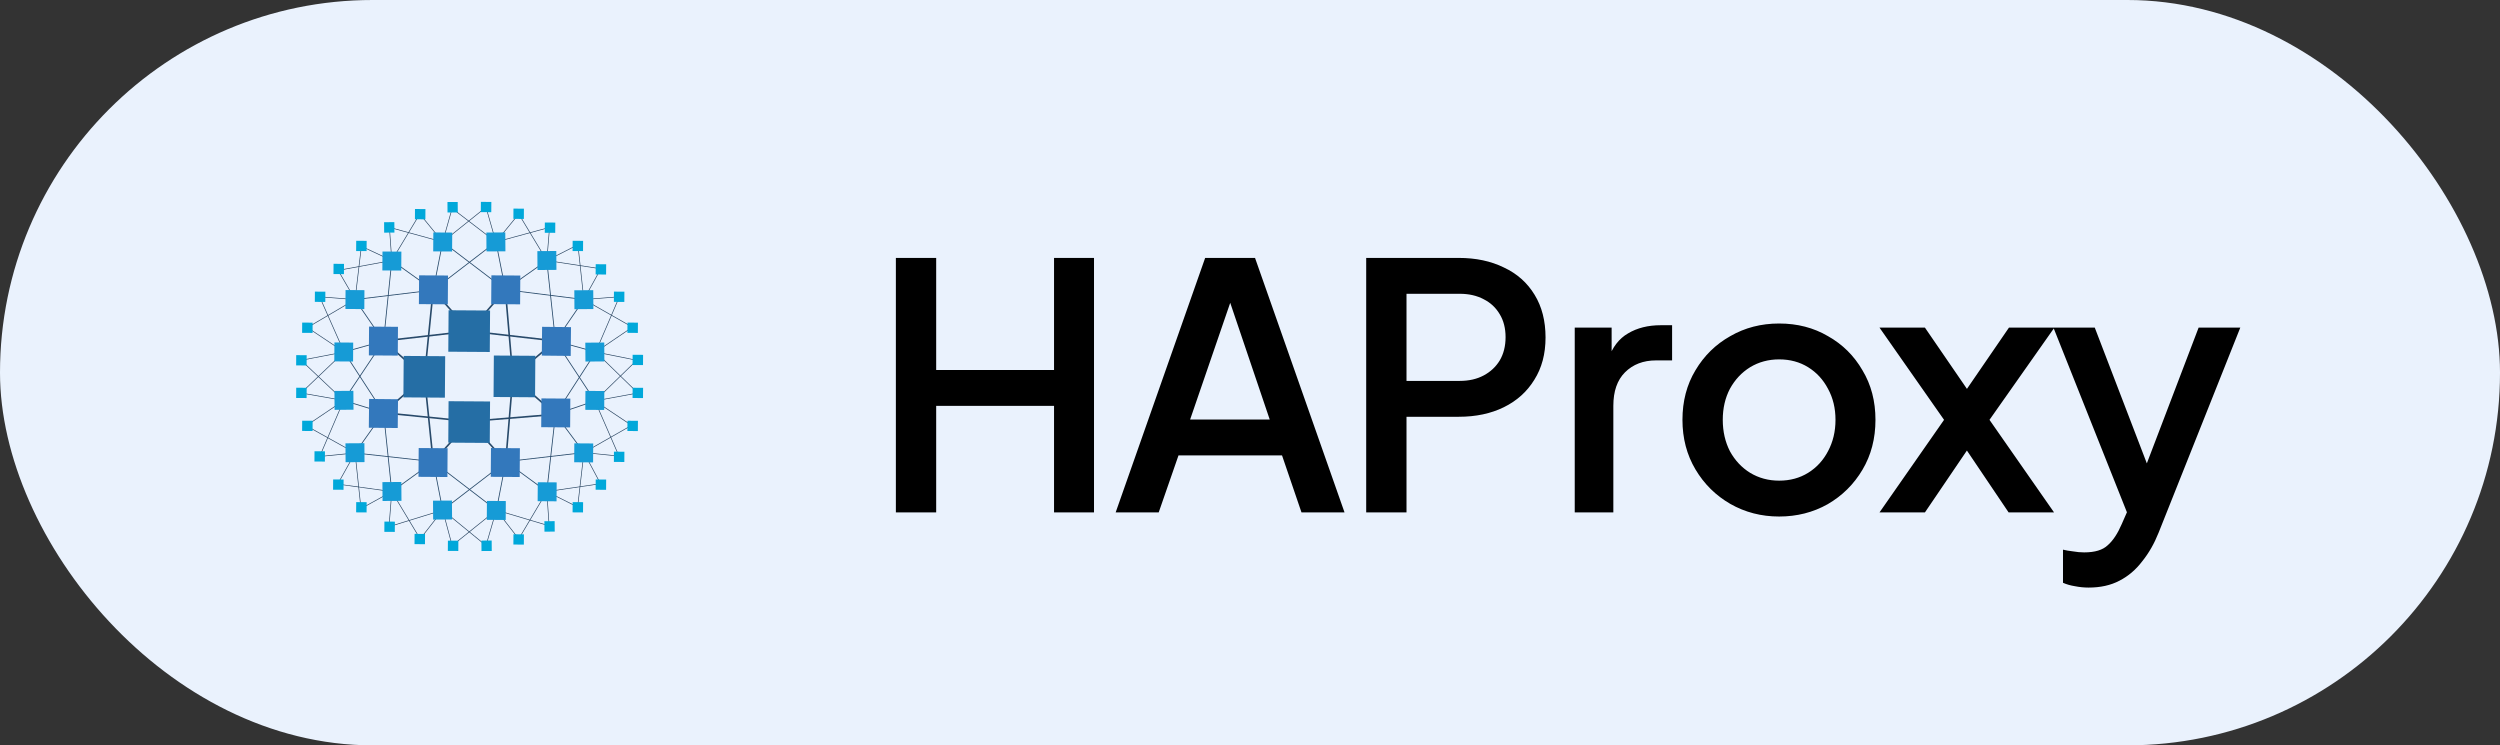 <svg xmlns="http://www.w3.org/2000/svg" width="161" height="48" viewBox="0 0 161 48" fill="none"><rect x="0" y="0" width="161" height="48" fill="#333333" stroke="none"/><rect width="161" height="48" rx="24" fill="#EAF2FD"></rect><g clip-path="url(#clip0_2765_8165)"><path d="M30.237 21.323L27.9 18.681" stroke="#284A6A" stroke-width="0.105" stroke-miterlimit="10"></path><path d="M22.866 19.291L24.695 21.961" stroke="#284A6A" stroke-width="0.053" stroke-miterlimit="10"></path><path d="M30.235 21.326L32.546 18.655M33.029 24.273L35.772 21.961M33.029 24.269L35.772 26.682M32.572 29.73L30.235 27.14L27.899 29.73M24.698 26.58L27.34 24.269M24.698 21.957L27.34 24.268M30.235 21.322L24.698 21.957M30.235 21.322L35.772 21.957" stroke="#284A6A" stroke-width="0.105" stroke-miterlimit="10"></path><path d="M32.544 18.655L33.027 24.269L32.57 29.73" stroke="#284A6A" stroke-width="0.105" stroke-miterlimit="10"></path><path d="M35.772 26.683L30.234 27.139M24.698 26.581L30.235 27.143" stroke="#284A6A" stroke-width="0.105" stroke-miterlimit="10"></path><path d="M27.897 29.73L27.335 24.27M27.897 18.681L27.335 24.269" stroke="#284A6A" stroke-width="0.105" stroke-miterlimit="10"></path><path d="M22.159 22.669L24.7 21.958M25.233 16.777L27.903 18.682M27.9 18.682L28.509 15.583L32.547 18.656" stroke="#284A6A" stroke-width="0.053" stroke-miterlimit="10"></path><path d="M31.939 15.583L32.548 18.656L37.603 19.291M35.215 16.777L32.545 18.656M37.603 19.287L35.774 21.958L38.364 22.669" stroke="#284A6A" stroke-width="0.053" stroke-miterlimit="10"></path><path d="M35.771 21.958L38.312 25.818M31.936 15.583L27.898 18.682" stroke="#284A6A" stroke-width="0.053" stroke-miterlimit="10"></path><path d="M35.773 21.957L35.211 16.775M35.773 26.681L38.313 25.817" stroke="#284A6A" stroke-width="0.053" stroke-miterlimit="10"></path><path d="M35.774 26.682L38.365 22.669M35.774 26.682L37.603 29.145M35.774 26.682L35.212 31.66M32.574 29.73L35.216 31.66" stroke="#284A6A" stroke-width="0.053" stroke-miterlimit="10"></path><path d="M32.574 29.73L37.603 29.146M32.574 29.73L31.968 32.85M32.574 29.73L28.511 32.85M27.901 29.73L28.511 32.857" stroke="#284A6A" stroke-width="0.053" stroke-miterlimit="10"></path><path d="M27.899 29.73L31.966 32.85M25.232 31.66L27.902 29.73L22.866 29.171L24.698 26.58" stroke="#284A6A" stroke-width="0.053" stroke-miterlimit="10"></path><path d="M25.232 31.659L24.699 26.579L22.134 25.793L24.699 21.957" stroke="#284A6A" stroke-width="0.053" stroke-miterlimit="10"></path><path d="M24.7 26.58L22.159 22.669M25.233 16.777L24.7 21.958" stroke="#284A6A" stroke-width="0.053" stroke-miterlimit="10"></path><path d="M22.866 19.291L27.895 18.681" stroke="#284A6A" stroke-width="0.053" stroke-miterlimit="10"></path><path d="M23.275 15.862L25.231 16.776L25.079 14.643L28.508 15.582" stroke="#24405D" stroke-width="0.041" stroke-miterlimit="10"></path><path d="M25.231 16.776L27.035 13.779L28.508 15.582L29.117 13.42L31.937 15.582" stroke="#24405D" stroke-width="0.041" stroke-miterlimit="10"></path><path d="M28.504 15.582L31.298 13.347L31.936 15.582L33.409 13.778M35.213 16.775L33.406 13.779" stroke="#24405D" stroke-width="0.041" stroke-miterlimit="10"></path><path d="M35.215 16.777L35.392 14.643M35.215 16.777L37.217 15.761M35.215 16.777L38.694 17.31M31.938 15.583L35.392 14.643" stroke="#24405D" stroke-width="0.041" stroke-miterlimit="10"></path><path d="M37.599 19.29L38.691 17.309M37.599 19.29L37.218 15.759M37.599 19.29L39.885 19.112M37.599 19.29L40.726 21.068" stroke="#24405D" stroke-width="0.041" stroke-miterlimit="10"></path><path d="M38.363 22.669L39.887 19.113M38.363 22.669L40.725 21.068M38.363 22.669L41.004 23.202L38.312 25.818" stroke="#24405D" stroke-width="0.041" stroke-miterlimit="10"></path><path d="M38.36 22.668L41.078 25.309L38.309 25.817L40.672 27.392L37.599 29.145" stroke="#24405D" stroke-width="0.041" stroke-miterlimit="10"></path><path d="M37.602 29.145L39.862 29.373L38.316 25.818M38.672 31.148L37.605 29.145L37.199 32.65" stroke="#24405D" stroke-width="0.041" stroke-miterlimit="10"></path><path d="M37.194 32.65L35.213 31.659M35.213 31.659L35.365 33.872M35.213 31.659L38.667 31.151M35.213 31.659L33.406 34.707" stroke="#24405D" stroke-width="0.041" stroke-miterlimit="10"></path><path d="M31.965 32.85L33.405 34.704M31.965 32.85L35.368 33.866M31.965 32.85L31.297 35.136M31.965 32.85L29.12 35.136" stroke="#24405D" stroke-width="0.041" stroke-miterlimit="10"></path><path d="M28.508 32.85L29.118 35.136M28.508 32.85L31.299 35.136M28.508 32.85L27.061 34.704M25.231 31.659L27.06 34.707" stroke="#24405D" stroke-width="0.041" stroke-miterlimit="10"></path><path d="M28.508 32.85L25.054 33.917M25.053 33.92L25.231 31.66L23.25 32.752M22.866 29.171L23.247 32.752" stroke="#24405D" stroke-width="0.041" stroke-miterlimit="10"></path><path d="M25.231 31.659L21.752 31.177M22.866 29.17L21.749 31.173M22.866 29.17L20.58 29.398M22.866 29.17L19.72 27.417L22.133 25.792L19.39 25.309" stroke="#24405D" stroke-width="0.041" stroke-miterlimit="10"></path><path d="M22.133 25.792L20.587 29.399M22.158 22.668L19.39 25.309" stroke="#24405D" stroke-width="0.041" stroke-miterlimit="10"></path><path d="M22.133 25.792L19.39 23.201M22.158 22.668L19.796 21.093" stroke="#24405D" stroke-width="0.041" stroke-miterlimit="10"></path><path d="M19.39 23.202L22.158 22.669L20.584 19.113" stroke="#24405D" stroke-width="0.041" stroke-miterlimit="10"></path><path d="M22.866 19.29L20.58 19.113M22.866 19.29L19.796 21.093M22.866 19.29L21.777 17.411M22.866 19.29L23.273 15.861" stroke="#24405D" stroke-width="0.041" stroke-miterlimit="10"></path><path d="M25.232 16.776L21.778 17.411" stroke="#24405D" stroke-width="0.041" stroke-miterlimit="10"></path><path d="M25.979 25.591L25.998 22.921L28.67 22.94L28.651 25.61L25.979 25.591ZM28.87 22.65L28.889 19.98L31.561 19.998L31.542 22.668L28.87 22.65ZM28.869 28.507L28.888 25.837L31.56 25.855L31.541 28.525L28.869 28.507ZM31.785 25.566L31.804 22.896L34.476 22.914L34.458 25.585L31.785 25.566Z" fill="#256EA5"></path><path d="M31.633 19.586L31.646 17.732L33.508 17.745L33.495 19.599L31.633 19.586ZM26.977 19.585L26.99 17.731L28.852 17.744L28.839 19.599L26.977 19.585ZM23.755 22.888L23.767 21.034L25.63 21.047L25.617 22.901L23.755 22.888ZM23.752 27.546L23.772 25.692L25.633 25.711L25.614 27.565L23.752 27.546ZM34.854 27.511L34.867 25.657L36.73 25.67L36.717 27.524L34.854 27.511ZM34.892 22.901L34.911 21.047L36.773 21.067L36.754 22.921L34.892 22.901Z" fill="#3378BC"></path><path d="M22.245 19.897L22.254 18.678L23.47 18.687L23.462 19.906L22.245 19.897ZM24.624 17.416L24.632 16.197L25.849 16.205L25.841 17.425L24.624 17.416ZM27.898 16.189L27.907 14.97L29.124 14.978L29.115 16.197L27.898 16.189ZM21.529 23.274L21.537 22.055L22.746 22.063L22.738 23.282L21.529 23.274ZM36.986 18.695L38.205 18.687L38.213 19.903L36.994 19.912L36.986 18.695ZM34.606 16.172L35.825 16.164L35.834 17.381L34.614 17.389L34.606 16.172ZM31.321 14.976L32.54 14.967L32.549 16.184L31.329 16.192L31.321 14.976ZM37.694 22.068L38.914 22.06L38.922 23.276L37.703 23.285L37.694 22.068Z" fill="#169BD6"></path><path d="M26.951 30.707L26.964 28.853L28.826 28.866L28.813 30.72L26.951 30.707ZM31.606 30.707L31.619 28.853L33.481 28.866L33.468 30.72L31.606 30.707Z" fill="#3378BC"></path><path d="M36.978 29.77L36.986 28.55L38.203 28.559L38.195 29.778L36.978 29.77ZM34.624 32.276L34.633 31.057L35.85 31.065L35.841 32.285L34.624 32.276ZM31.35 33.478L31.358 32.258L32.575 32.267L32.567 33.486L31.35 33.478ZM37.694 26.393L37.702 25.174L38.919 25.182L38.911 26.401L37.694 26.393ZM22.248 28.55L23.467 28.542L23.475 29.759L22.256 29.767L22.248 28.55ZM24.627 31.048L25.846 31.039L25.855 32.256L24.636 32.264L24.627 31.048ZM27.886 32.244L29.105 32.236L29.114 33.452L27.895 33.461L27.886 32.244ZM21.538 25.177L22.757 25.169L22.766 26.386L21.547 26.394L21.538 25.177Z" fill="#169BD6"></path><path d="M39.534 19.441L39.538 18.78L40.211 18.785L40.207 19.445L39.534 19.441Z" fill="#00A8DA"></path><path d="M40.405 21.435L40.409 20.775L41.083 20.779L41.078 21.44L40.405 21.435Z" fill="#00A8DA"></path><path d="M38.359 17.675L38.364 17.015L39.037 17.02L39.032 17.68L38.359 17.675Z" fill="#00A8DA"></path><path d="M22.935 16.167L22.94 15.506L23.613 15.511L23.608 16.171L22.935 16.167Z" fill="#00A8DA"></path><path d="M19.072 23.532L19.076 22.871L19.75 22.876L19.745 23.536L19.072 23.532Z" fill="#00A8DA"></path><path d="M36.874 16.167L36.879 15.506L37.552 15.511L37.547 16.171L36.874 16.167Z" fill="#00A8DA"></path><path d="M19.456 21.435L19.46 20.775L20.133 20.779L20.129 21.44L19.456 21.435Z" fill="#00A8DA"></path><path d="M26.721 14.12L26.725 13.46L27.398 13.464L27.394 14.125L26.721 14.12Z" fill="#00A8DA"></path><path d="M20.275 19.441L20.28 18.78L20.953 18.785L20.949 19.445L20.275 19.441Z" fill="#00A8DA"></path><path d="M21.476 17.65L21.481 16.989L22.154 16.994L22.149 17.654L21.476 17.65Z" fill="#00A8DA"></path><path d="M24.736 14.31L25.396 14.305L25.401 14.978L24.74 14.983L24.736 14.31ZM28.816 13.011L29.476 13.007L29.481 13.68L28.82 13.684L28.816 13.011Z" fill="#00A8DA"></path><path d="M35.083 14.99L35.088 14.33L35.761 14.334L35.756 14.995L35.083 14.99Z" fill="#00A8DA"></path><path d="M40.737 23.508L40.742 22.847L41.415 22.852L41.41 23.512L40.737 23.508Z" fill="#00A8DA"></path><path d="M30.965 13.661L30.969 13L31.643 13.005L31.638 13.665L30.965 13.661Z" fill="#00A8DA"></path><path d="M33.062 14.095L33.067 13.434L33.74 13.439L33.736 14.099L33.062 14.095Z" fill="#00A8DA"></path><path d="M36.874 32.996L36.879 32.335L37.552 32.34L37.547 33.001L36.874 32.996Z" fill="#00A8DA"></path><path d="M40.737 25.631L40.742 24.971L41.415 24.975L41.41 25.636L40.737 25.631Z" fill="#00A8DA"></path><path d="M22.935 32.996L22.94 32.335L23.613 32.34L23.608 33.001L22.935 32.996Z" fill="#00A8DA"></path><path d="M40.405 27.756L40.409 27.096L41.083 27.1L41.078 27.761L40.405 27.756Z" fill="#00A8DA"></path><path d="M33.062 35.068L33.067 34.407L33.74 34.412L33.736 35.073L33.062 35.068Z" fill="#00A8DA"></path><path d="M39.534 29.748L39.538 29.087L40.211 29.092L40.207 29.752L39.534 29.748Z" fill="#00A8DA"></path><path d="M38.359 31.539L38.364 30.878L39.037 30.883L39.032 31.544L38.359 31.539Z" fill="#00A8DA"></path><path d="M35.059 33.567L35.719 33.562L35.724 34.235L35.063 34.24L35.059 33.567ZM31.003 34.814L31.664 34.809L31.669 35.483L31.008 35.487L31.003 34.814Z" fill="#00A8DA"></path><path d="M24.752 34.25L24.756 33.589L25.43 33.594L25.425 34.255L24.752 34.25Z" fill="#00A8DA"></path><path d="M20.25 29.722L20.254 29.061L20.927 29.066L20.923 29.726L20.25 29.722Z" fill="#00A8DA"></path><path d="M19.456 27.753L19.46 27.093L20.133 27.097L20.129 27.758L19.456 27.753Z" fill="#00A8DA"></path><path d="M21.45 31.537L21.455 30.877L22.128 30.881L22.123 31.542L21.45 31.537Z" fill="#00A8DA"></path><path d="M19.072 25.63L19.076 24.969L19.75 24.974L19.745 25.634L19.072 25.63Z" fill="#00A8DA"></path><path d="M28.841 35.478L28.846 34.817L29.519 34.822L29.515 35.483L28.841 35.478Z" fill="#00A8DA"></path><path d="M26.695 35.042L26.699 34.382L27.373 34.386L27.368 35.047L26.695 35.042Z" fill="#00A8DA"></path></g><path d="M57.694 33V16.61H60.29V23.826H67.88V16.61H70.454V33H67.88V26.136H60.29V33H57.694ZM71.848 33L77.612 16.61H80.824L86.588 33H83.816L82.562 29.326H75.896L74.62 33H71.848ZM76.644 27.016H81.77L78.866 18.436H79.592L76.644 27.016ZM87.983 33V16.61H93.945C95.045 16.61 96.013 16.815 96.849 17.226C97.699 17.622 98.359 18.209 98.829 18.986C99.298 19.749 99.533 20.665 99.533 21.736C99.533 22.792 99.291 23.701 98.807 24.464C98.337 25.227 97.685 25.813 96.849 26.224C96.013 26.635 95.045 26.84 93.945 26.84H90.579V33H87.983ZM90.579 24.53H94.011C94.597 24.53 95.111 24.413 95.551 24.178C95.991 23.943 96.335 23.621 96.585 23.21C96.834 22.785 96.959 22.286 96.959 21.714C96.959 21.142 96.834 20.651 96.585 20.24C96.335 19.815 95.991 19.492 95.551 19.272C95.111 19.037 94.597 18.92 94.011 18.92H90.579V24.53ZM101.413 33V21.098H103.789V23.496L103.569 23.144C103.833 22.367 104.259 21.809 104.845 21.472C105.432 21.12 106.136 20.944 106.957 20.944H107.683V23.21H106.649C105.828 23.21 105.161 23.467 104.647 23.98C104.149 24.479 103.899 25.197 103.899 26.136V33H101.413ZM114.576 33.264C113.432 33.264 112.383 32.993 111.43 32.45C110.491 31.907 109.743 31.167 109.186 30.228C108.629 29.289 108.35 28.226 108.35 27.038C108.35 25.835 108.629 24.772 109.186 23.848C109.743 22.909 110.491 22.176 111.43 21.648C112.369 21.105 113.417 20.834 114.576 20.834C115.749 20.834 116.798 21.105 117.722 21.648C118.661 22.176 119.401 22.909 119.944 23.848C120.501 24.772 120.78 25.835 120.78 27.038C120.78 28.241 120.501 29.311 119.944 30.25C119.387 31.189 118.639 31.929 117.7 32.472C116.761 33 115.72 33.264 114.576 33.264ZM114.576 30.954C115.28 30.954 115.903 30.785 116.446 30.448C116.989 30.111 117.414 29.649 117.722 29.062C118.045 28.461 118.206 27.786 118.206 27.038C118.206 26.29 118.045 25.623 117.722 25.036C117.414 24.449 116.989 23.987 116.446 23.65C115.903 23.313 115.28 23.144 114.576 23.144C113.887 23.144 113.263 23.313 112.706 23.65C112.163 23.987 111.731 24.449 111.408 25.036C111.1 25.623 110.946 26.29 110.946 27.038C110.946 27.786 111.1 28.461 111.408 29.062C111.731 29.649 112.163 30.111 112.706 30.448C113.263 30.785 113.887 30.954 114.576 30.954ZM121.039 33L125.197 27.038L121.039 21.098H123.965L127.375 26.07H125.967L129.377 21.098H132.303L128.123 27.038L132.281 33H129.355L125.989 28.006H127.353L123.965 33H121.039ZM134.507 37.84C134.213 37.84 133.92 37.811 133.627 37.752C133.348 37.708 133.091 37.635 132.857 37.532V35.398C133.033 35.442 133.245 35.479 133.495 35.508C133.744 35.552 133.986 35.574 134.221 35.574C134.91 35.574 135.416 35.42 135.739 35.112C136.076 34.819 136.377 34.364 136.641 33.748L137.433 31.944L137.389 34.034L132.241 21.098H134.903L138.709 31.02H137.807L141.591 21.098H144.275L139.017 34.298C138.738 35.002 138.386 35.618 137.961 36.146C137.55 36.689 137.059 37.107 136.487 37.4C135.929 37.693 135.269 37.84 134.507 37.84Z" fill="black"></path><defs><clipPath id="clip0_2765_8165"><rect width="22.486" height="22.486" fill="white" transform="translate(19 13)"></rect></clipPath></defs></svg>